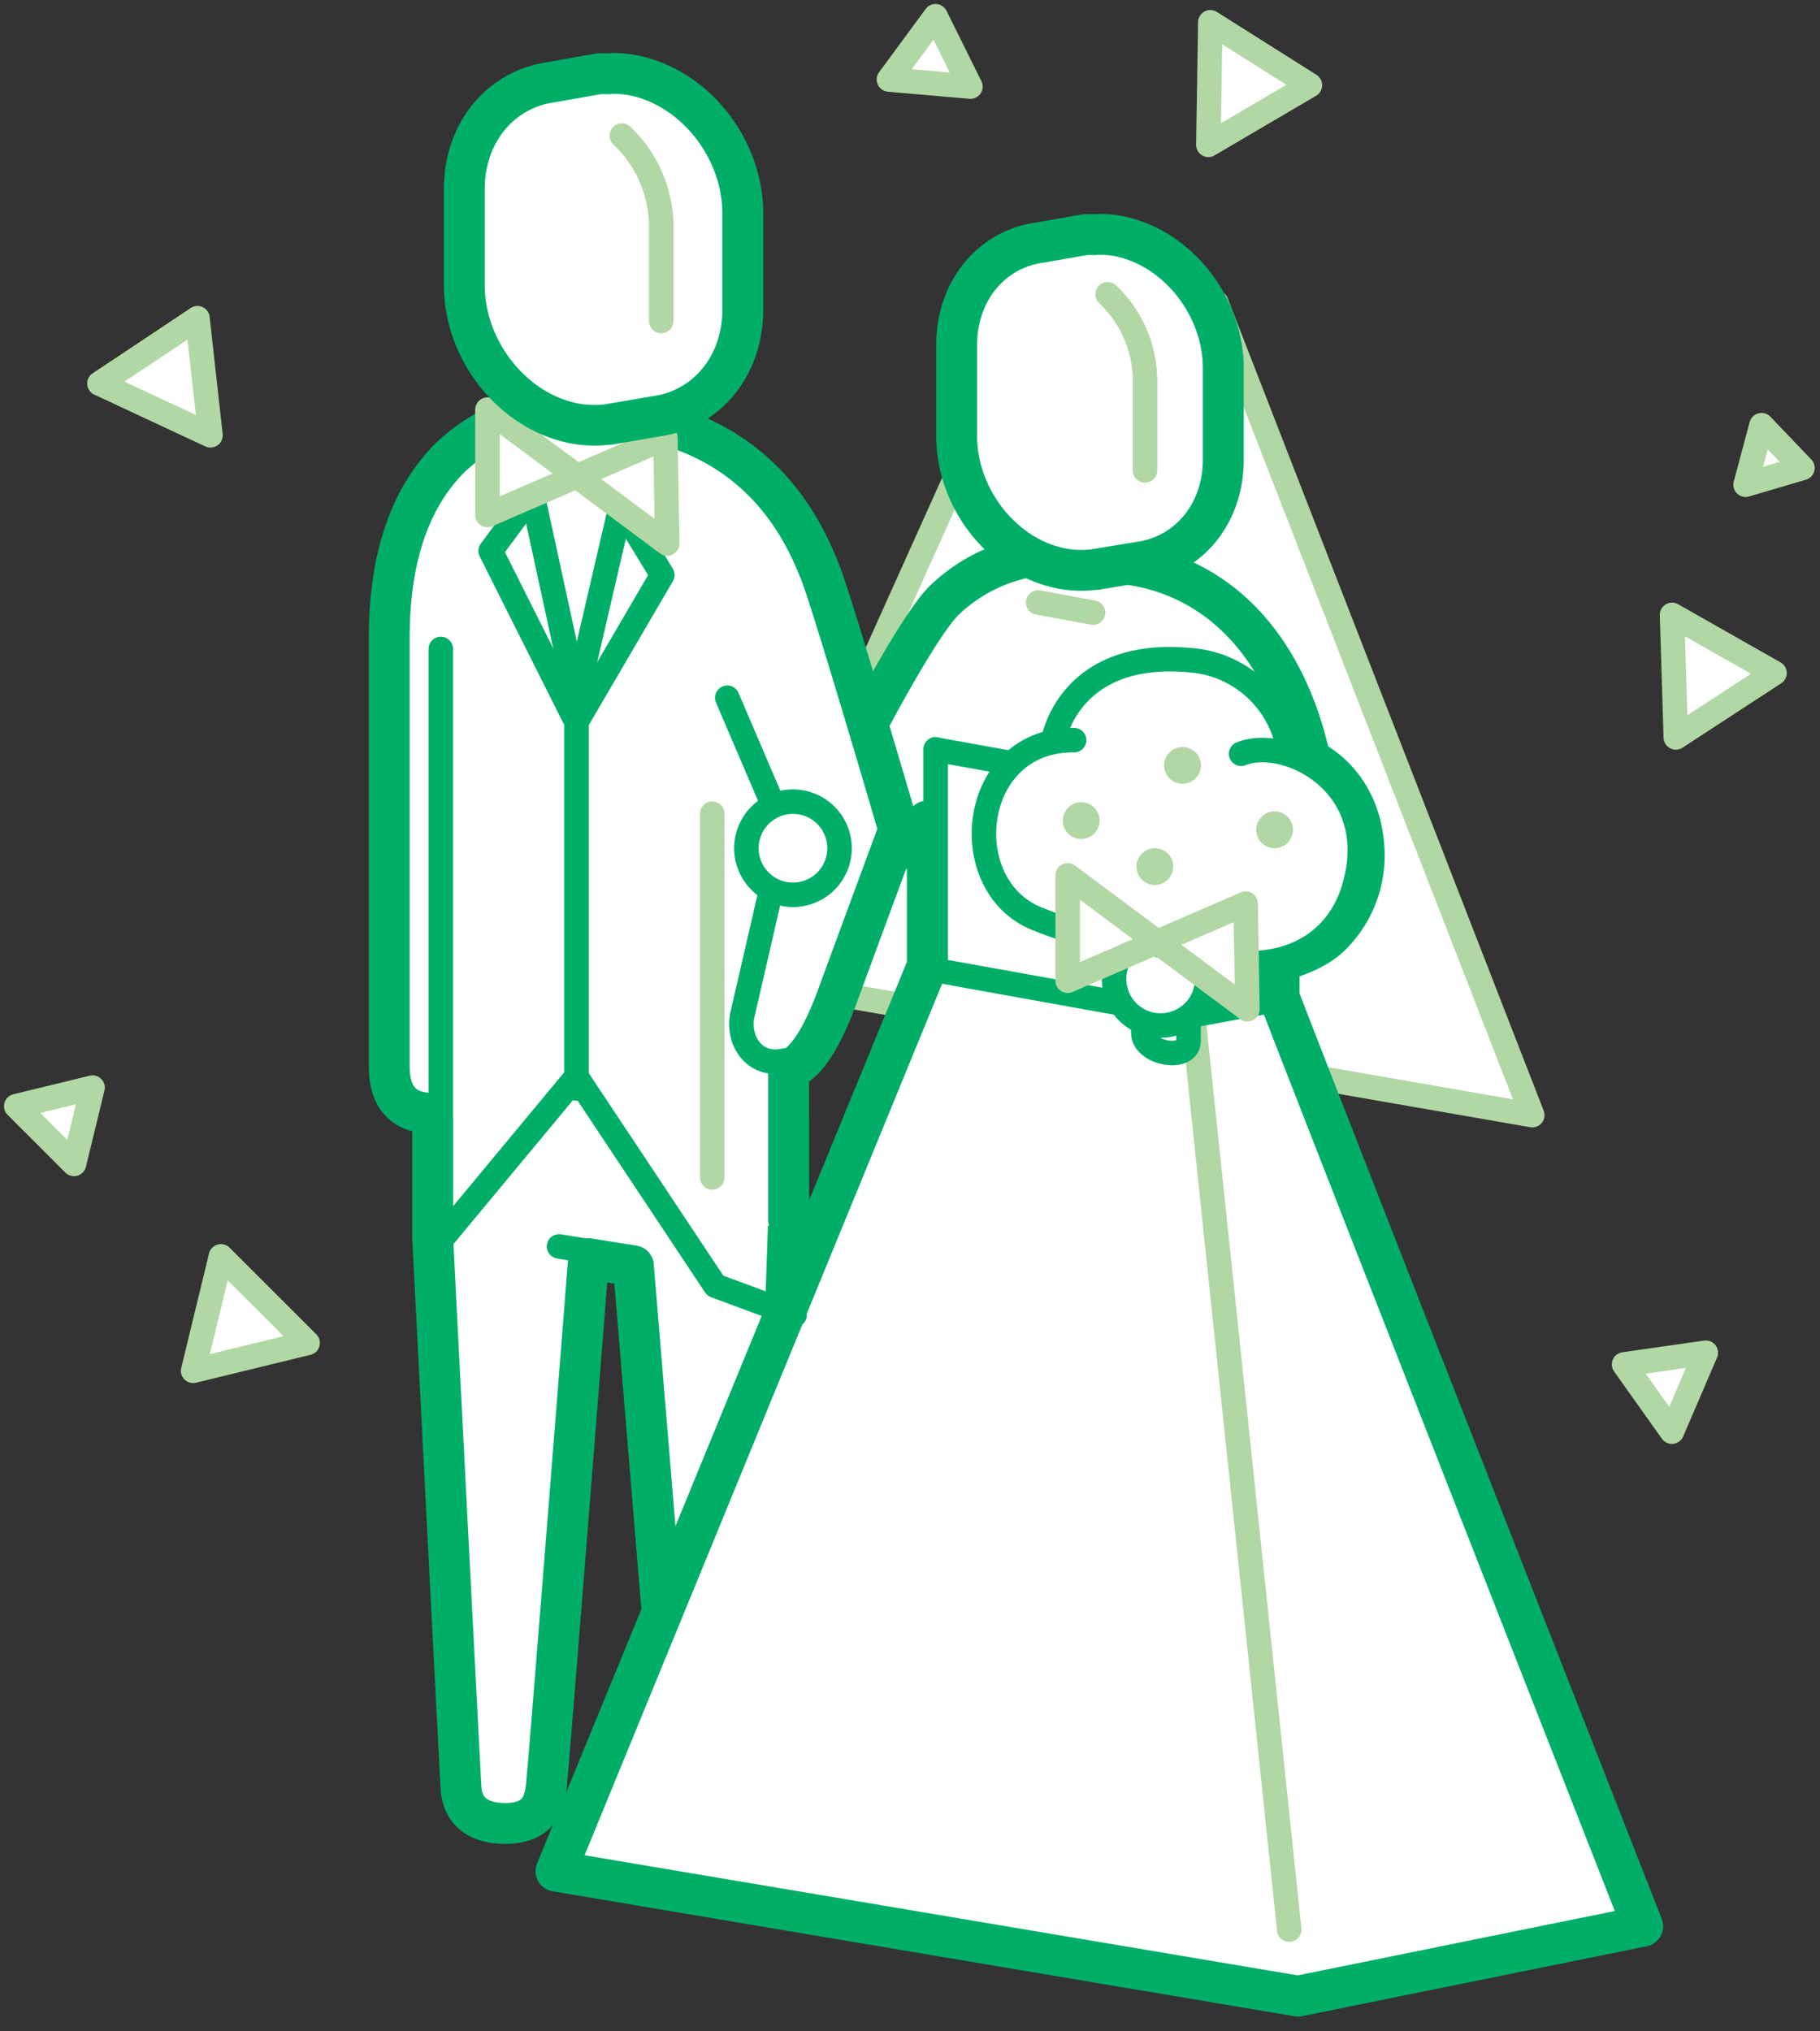 <svg width="112" height="125" viewBox="0 0 112 125" fill="none" xmlns="http://www.w3.org/2000/svg"><rect x="0" y="0" width="112" height="125" fill="#333333" stroke="none"/><path d="M6.118 23.602l6.034-4.018.8 7.205-6.834-3.188zM18.93 82.647l-7.044 1.715 1.71-7.044 5.334 5.33zM74.481 1.371l6.13 3.872-6.25 3.67.12-7.542zm28.415 36.47l6.305 3.58-6.074 3.962-.231-7.542zm-.01 50.266l-2.942-4.139 5.028-.719-2.086 4.858zm5.515-61.941l2.519 2.634-3.499 1.031.98-3.665zM1 68.076l4.696-1.142-1.141 4.696L1 68.076zM54.705 4.892L57.571 1l2.147 4.33-5.013-.438zm39.587 63.736L45.017 60.05l19.468-43.277 10.358 1.85 19.45 50.005z" fill="#fff" stroke="#B1D7A4" stroke-width="1.508" stroke-linecap="round" stroke-linejoin="round"/><path d="M48.526 68.769v6.305s-1.222 35.7-1.222 36.982c0 1.282-1.308 2.288-2.65 2.288-1.343 0-2.685-.83-2.826-2.288-.191-1.966-2.85-34.156-2.85-34.156l-2.756-.438" fill="#fff"/><path d="M48.526 68.769v6.305s-1.222 35.7-1.222 36.982c0 1.282-1.308 2.288-2.65 2.288-1.343 0-2.685-.83-2.826-2.288-.191-1.966-2.85-34.156-2.85-34.156l-2.756-.438" stroke="#00AE68" stroke-width="2.514" stroke-linecap="round" stroke-linejoin="round"/><path d="M80.676 46.792s2.87 1.227 3.238 5.118a6.903 6.903 0 01-2.092 5.732c-1.116 1.066-3.107 1.509-3.107 1.509v2.202c.216.724 22.375 57.19 22.375 57.19l-21.214 4.304-45.66-7.693 22.848-55.701v-8.925l-6.824 6.46.976-8.27s4.807-9.66 6.858-11.741a10.247 10.247 0 019.081-2.7c2.202.382 2.062.392 2.615.502 5.953 1.006 9.342 5.793 10.684 11.223l.222.79z" fill="#fff" stroke="#00AE68" stroke-width="2.514" stroke-linecap="round" stroke-linejoin="round"/><path d="M63.887 37.08l3.379.619" stroke="#B1D7A4" stroke-width="1.508" stroke-linecap="round" stroke-linejoin="round"/><path d="M57.576 46.111v13.48" stroke="#00AE68" stroke-width="1.508" stroke-linecap="round" stroke-linejoin="round"/><path d="M73.44 57.756v4.897l5.897 56.099" stroke="#B1D7A4" stroke-width="1.508" stroke-linecap="round" stroke-linejoin="round"/><path d="M66.552 35.101a6.478 6.478 0 01-1.006-.085c-3.655-.619-6.632-4.284-6.632-8.171v-5.611c0-3.304 2.117-5.898 5.149-6.31l2.67-.468a.781.781 0 01.156 0h.668c.379-.006.757.018 1.132.07 3.655.619 6.632 4.284 6.632 8.17v5.587c0 3.298-2.117 5.893-5.154 6.305l-2.826.468a6.5 6.5 0 01-.764.045h-.025z" fill="#fff"/><path d="M67.532 15.682c.307-.006.615.012.92.055 3.057.518 5.571 3.615 5.571 6.929v5.616c0 2.725-1.73 4.742-4.063 5.064l-2.81.462a5.148 5.148 0 01-1.433-.03c-3.073-.503-5.587-3.64-5.587-6.934v-5.611c0-2.73 1.725-4.747 4.063-5.064l2.715-.472h.609l.015-.015zm-.015-2.5h-.734a2.12 2.12 0 00-.307.036l-2.675.467c-3.64.503-6.185 3.616-6.185 7.543v5.616c0 4.55 3.374 8.684 7.678 9.413a7.822 7.822 0 002.157.045h.11l2.776-.458c3.65-.502 6.2-3.615 6.2-7.542v-5.636c0-4.526-3.374-8.679-7.683-9.408a8.124 8.124 0 00-1.337-.09v.015z" fill="#00AE68"/><path d="M68.16 18.11a7.354 7.354 0 012.303 5.22v5.617" stroke="#B1D7A4" stroke-width="1.508" stroke-miterlimit="10" stroke-linecap="round"/><path d="M38.977 77.9l-2.755-.438s-2.464 31.361-2.615 32.593c-.15 1.232-.709 2.162-2.514 2.162-1.805 0-2.635-.875-2.72-2.162-.09-1.388-1.75-33.945-1.75-33.945v-7.195l-.03-.388c-.613-.045-2.64-.04-2.64-2.886V39.284c0-5.456 1.534-8.87 3.69-11.062a10.78 10.78 0 019.554-2.84c2.318.396 2.177.376 2.756.502 6.974 1.539 9.478 6.627 10.559 9.438.85 2.222 4.801 15.733 4.801 15.733s-3.147 8.517-3.766 10.217c-1.674 4.606-3.016 4.47-3.016 4.47v9.322" fill="#fff"/><path d="M38.977 77.9l-2.755-.438s-2.464 31.361-2.615 32.593c-.15 1.232-.709 2.162-2.514 2.162-1.805 0-2.635-.875-2.72-2.162-.09-1.388-1.75-33.945-1.75-33.945v-7.195l-.03-.388c-.613-.045-2.64-.04-2.64-2.886V39.284c0-5.456 1.534-8.87 3.69-11.062a10.78 10.78 0 019.554-2.84c2.318.396 2.177.376 2.756.502 6.974 1.539 9.478 6.627 10.559 9.438.85 2.222 4.801 15.733 4.801 15.733s-3.147 8.517-3.766 10.217c-1.674 4.606-3.016 4.47-3.016 4.47v9.322" stroke="#00AE68" stroke-width="2.514" stroke-linecap="round" stroke-linejoin="round"/><path d="M43.83 50.079v22.385" stroke="#B1D7A4" stroke-width="1.508" stroke-linecap="round" stroke-linejoin="round"/><path d="M44.755 42.94l3.52 8.23s-1.906 8.357-2.58 11.243c-.357 1.539.669 3.264 2.544 2.866M34.402 76.707l4.45.724m-11.726-.385V39.938m8.351 27.046v-22.52m-2.981-13.673l-2.303 3.113 5.28 10.529 5.285-9.046-2.565-4.213" stroke="#00AE68" stroke-width="1.508" stroke-linecap="round" stroke-linejoin="round"/><path d="M38.74 28.85l-3.268 14.074-3.268-15.054m-5.278 48.693l8.548-10.297 8.547 12.862 4.873 1.805" stroke="#00AE68" stroke-width="1.508" stroke-linecap="round" stroke-linejoin="round"/><path d="M41.059 33.45l-.11-6.5-10.952 4.746V25.21l11.062 8.24z" fill="#fff" stroke="#B1D7A4" stroke-width="1.508" stroke-linecap="round" stroke-linejoin="round"/><path d="M37.64 5.848a6.56 6.56 0 01.97.055c3.233.548 5.878 3.832 5.878 7.296v5.928c0 2.866-1.82 4.993-4.28 5.33l-2.986.427c-.215.026-.432.04-.648.04a5.72 5.72 0 01-.865-.07c-3.233-.548-5.878-3.831-5.878-7.296V11.63c0-2.866 1.815-4.993 4.279-5.33l2.886-.437h.643v-.015zm0-.99h-.796l-2.891.442c-3.017.407-5.129 3.017-5.129 6.32v5.923c0 3.942 3.017 7.658 6.718 8.287a6.39 6.39 0 001.005.085c.265.008.53 0 .795-.025l3.017-.417c3.017-.413 5.144-3.017 5.144-6.326V13.22c0-3.942-3.017-7.658-6.718-8.286a6.792 6.792 0 00-1.136-.07l-.01-.006z" fill="#00AE68"/><path d="M36.573 26.166c-.359 0-.717-.03-1.071-.09-3.821-.649-6.929-4.475-6.929-8.548V11.63c0-3.44 2.208-6.145 5.365-6.572l2.811-.503a.77.77 0 01.15 0h.705c.393-.007.787.019 1.176.076 3.822.648 6.93 4.475 6.93 8.547v5.873c0 3.44-2.208 6.145-5.366 6.577l-2.971.503a6.125 6.125 0 01-.8.05v-.015z" fill="#fff"/><path d="M37.604 5.777c.325-.004.649.016.97.06 3.233.549 5.878 3.827 5.878 7.291v5.923c0 2.871-1.815 4.993-4.279 5.33l-2.951.503a5.41 5.41 0 01-.649.04 5.72 5.72 0 01-.865-.07c-3.233-.548-5.877-3.832-5.877-7.296V11.63c0-2.866 1.815-4.993 4.278-5.33l2.856-.503h.639v-.02zm0-2.494h-.764a2.12 2.12 0 00-.307.035l-2.816.503c-3.77.543-6.4 3.746-6.4 7.814v5.908c0 4.721 3.52 9.015 7.974 9.775a7.835 7.835 0 002.228.05h.11l2.927-.503c3.8-.533 6.41-3.74 6.41-7.814v-5.913c0-4.721-3.52-9.015-7.974-9.77a8.085 8.085 0 00-1.388-.105v.02z" fill="#00AE68"/><path d="M38.268 8.346a7.744 7.744 0 012.423 5.476v5.933" stroke="#B1D7A4" stroke-width="1.508" stroke-miterlimit="10" stroke-linecap="round"/><path d="M48.798 55.068a2.866 2.866 0 100-5.732 2.866 2.866 0 000 5.732z" fill="#fff" stroke="#00AE68" stroke-width="1.508" stroke-linecap="round" stroke-linejoin="round"/><path d="M57.723 46.153l15.486 2.79 1.006-.19m-16.492 10.98l15.486 2.786 5.094-.94" stroke="#00AE68" stroke-width="1.508" stroke-linecap="round" stroke-linejoin="round"/><path d="M73.143 64.057c0 1.272-2.786.8-2.786-.503v-6.843l2.786.503v6.843z" fill="#fff" stroke="#00AE68" stroke-width="1.508" stroke-linecap="round" stroke-linejoin="round"/><path d="M71.425 63.113a2.866 2.866 0 100-5.733 2.866 2.866 0 000 5.733z" fill="#fff" stroke="#00AE68" stroke-width="1.508" stroke-linecap="round" stroke-linejoin="round"/><path d="M76.377 46.39c2.755-1.117 8.819 1.84 6.954 8.236-1.182 4.052-5.471 6.325-12.757 3.233-1.77.296-4.279-.312-6.773-1.323-5.083-2.061-4.123-11.062 2.298-10.986" fill="#fff"/><path d="M76.377 46.39c2.755-1.117 8.819 1.84 6.954 8.236-1.182 4.052-5.471 6.325-12.757 3.233-1.77.296-4.279-.312-6.773-1.323-5.083-2.061-4.123-11.062 2.298-10.986" stroke="#00AE68" stroke-width="1.508" stroke-linecap="round" stroke-linejoin="round"/><path d="M64.832 45.524s.93-5.571 8.362-4.898a6.618 6.618 0 016.064 5.305" stroke="#00AE68" stroke-width="1.508" stroke-linecap="round" stroke-linejoin="round"/><path d="M66.537 51.634a1.131 1.131 0 100-2.263 1.131 1.131 0 000 2.263zm11.901.563a1.131 1.131 0 100-2.263 1.131 1.131 0 000 2.263zm-5.666-3.963a1.131 1.131 0 100-2.263 1.131 1.131 0 000 2.263zm-1.705 6.23a1.131 1.131 0 100-2.263 1.131 1.131 0 000 2.263z" fill="#B1D7A4"/><path d="M76.764 62.112l-.11-6.502-10.952 4.747V53.87l11.062 8.24z" fill="#fff" stroke="#B1D7A4" stroke-width="1.508" stroke-linecap="round" stroke-linejoin="round"/></svg>